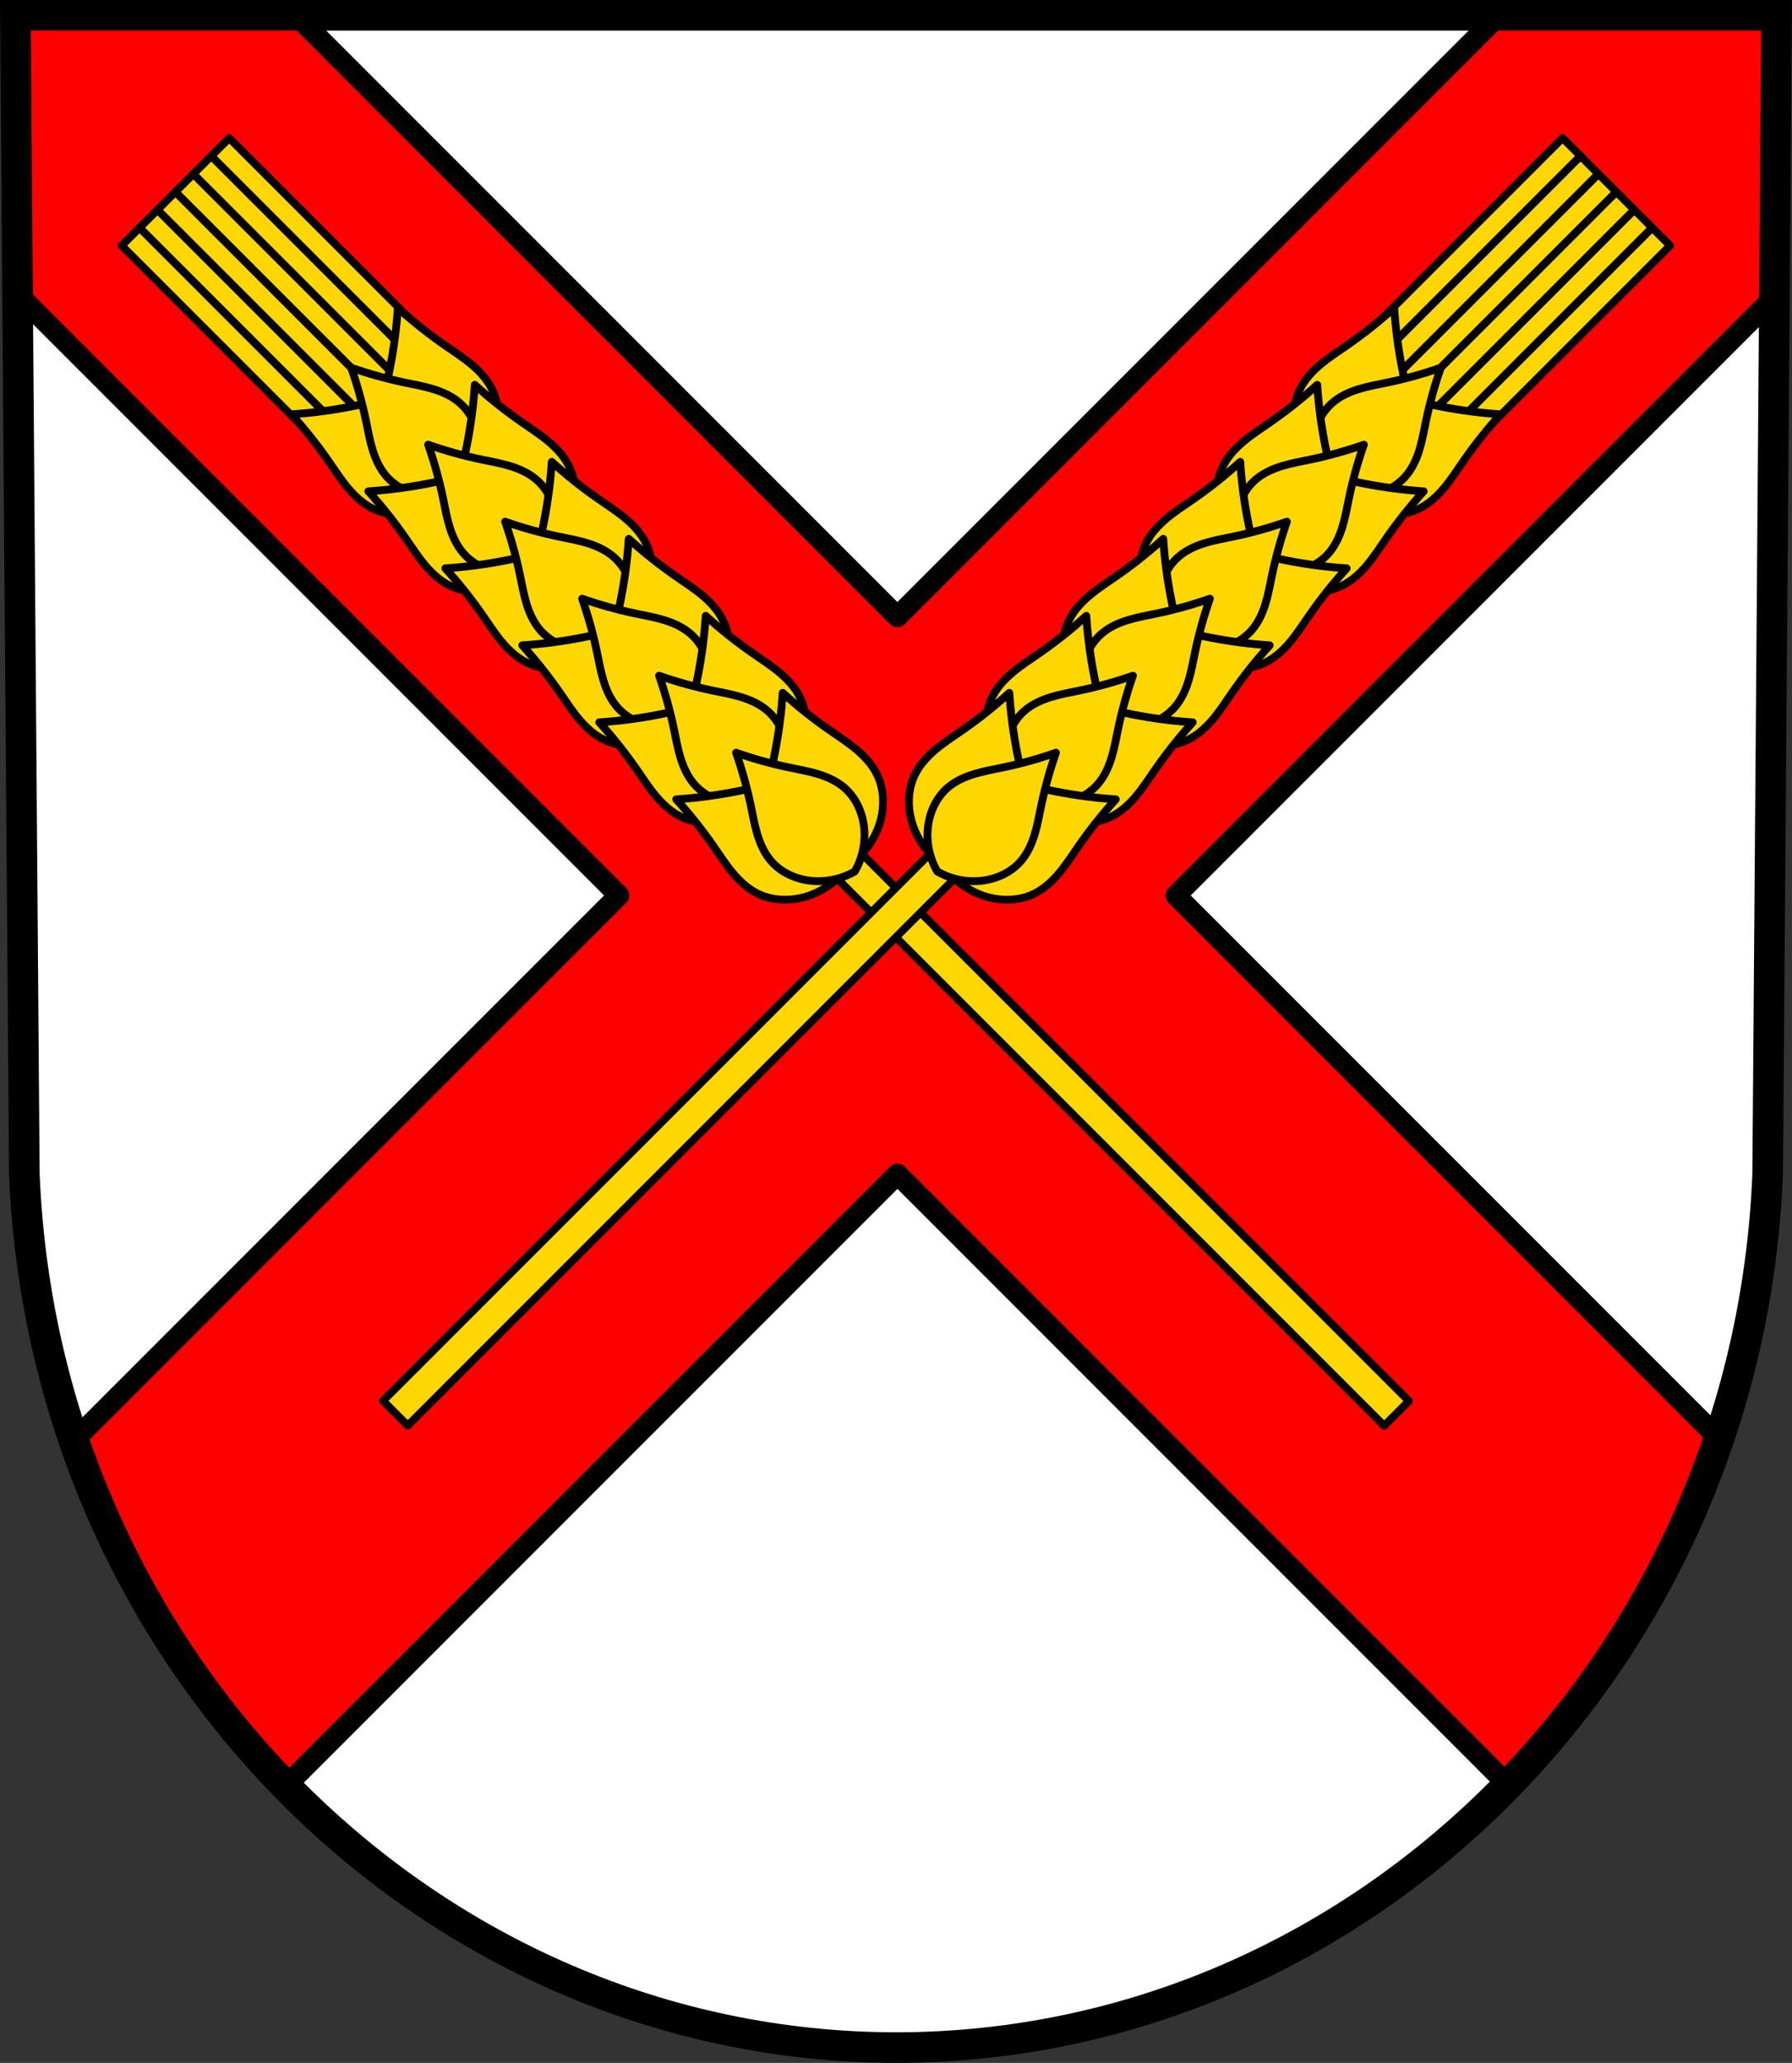 <?xml version="1.0" encoding="UTF-8" standalone="no"?>
<!-- Created with Inkscape (http://www.inkscape.org/) -->

<svg
   xmlns:dc="http://purl.org/dc/elements/1.1/"
   xmlns:cc="http://creativecommons.org/ns#"
   xmlns:rdf="http://www.w3.org/1999/02/22-rdf-syntax-ns#"
   xmlns:svg="http://www.w3.org/2000/svg"
   xmlns="http://www.w3.org/2000/svg"
   xmlns:sodipodi="http://sodipodi.sourceforge.net/DTD/sodipodi-0.dtd"
   xmlns:inkscape="http://www.inkscape.org/namespaces/inkscape"
   width="181.921mm"
   height="209.344mm"
   viewBox="0 0 181.921 209.344"
   version="1.1"
   id="svg950"
   inkscape:version="0.92.4 (5da689c313, 2019-01-14)"
   sodipodi:docname="DEU Urmersbach COA.svg">
  <rect x="0" y="0" width="181.921" height="209.344" fill="#333333" stroke="none"/>
  <defs
     id="defs944">
    <inkscape:path-effect
       effect="spiro"
       id="path-effect1851"
       is_visible="true" />
    <inkscape:path-effect
       effect="spiro"
       id="path-effect1851-1"
       is_visible="true" />
  </defs>
  <sodipodi:namedview
     id="base"
     pagecolor="#ffffff"
     bordercolor="#666666"
     borderopacity="1.0"
     inkscape:pageopacity="0.0"
     inkscape:pageshadow="2"
     inkscape:zoom="0.69260141"
     inkscape:cx="343.78863"
     inkscape:cy="395.60996"
     inkscape:document-units="mm"
     inkscape:current-layer="layer1"
     showgrid="false"
     inkscape:window-width="1366"
     inkscape:window-height="745"
     inkscape:window-x="-8"
     inkscape:window-y="-8"
     inkscape:window-maximized="1"
     fit-margin-top="0"
     fit-margin-left="0"
     fit-margin-right="0"
     fit-margin-bottom="0"
     inkscape:snap-midpoints="true"
     inkscape:snap-smooth-nodes="true"
     inkscape:snap-nodes="false"
     inkscape:object-paths="true" />
  <g
     inkscape:label="Ebene 1"
     inkscape:groupmode="layer"
     id="layer1"
     transform="translate(-3.286,-10.314)">
    <path
       style="fill:#ffffff;fill-rule:evenodd;stroke:none;stroke-width:3.104;stroke-opacity:1"
       inkscape:connector-curvature="0"
       d="M 183.643,11.866 182.736,129.447 c -1.979,49.459 -41.076,88.631 -88.49,88.658 C 46.875,218.044 7.764,178.859 5.757,129.447 L 4.85,11.866 H 94.244 Z"
       id="path10563-0-6-7-8-4"
       sodipodi:nodetypes="ccccccc" />
    <path
       style="fill:#ff0000;fill-opacity:1;stroke:#000000;stroke-width:8;stroke-linecap:round;stroke-linejoin:round;stroke-miterlimit:4;stroke-dasharray:none;stroke-opacity:1;paint-order:markers fill stroke"
       d="M 5.912 5.867 L 6.734 112.574 L 237.066 342.906 L 28.137 551.838 C 45.271 602.398 73.217 647.573 109.006 684.412 L 343.789 449.629 L 578.678 684.518 C 614.462 647.679 642.392 602.49 659.5 551.898 L 450.508 342.906 L 680.844 112.572 L 681.666 5.867 L 574.107 5.867 L 343.789 236.188 L 113.469 5.867 L 5.912 5.867 z "
       transform="matrix(0.265,0,0,0.265,3.286,10.314)"
       id="rect1746" />
    <rect
       style="fill:#ffd700;fill-opacity:1;stroke:#000000;stroke-width:0.794;stroke-linecap:round;stroke-linejoin:round;stroke-miterlimit:4;stroke-dasharray:none;stroke-opacity:1;paint-order:markers fill stroke"
       id="rect1789-4"
       width="3.549"
       height="90.495"
       x="-7.918"
       y="120.796"
       transform="rotate(-45)" />
    <rect
       style="fill:#ffd700;fill-opacity:1;stroke:#000000;stroke-width:0.794;stroke-linecap:round;stroke-linejoin:round;stroke-miterlimit:4;stroke-dasharray:none;stroke-opacity:1;paint-order:markers fill stroke"
       id="rect1789-4-1"
       width="3.549"
       height="90.495"
       x="-141.203"
       y="-12.489"
       transform="matrix(-0.707,-0.707,-0.707,0.707,0,0)" />
    <path
       style="fill:none;fill-rule:evenodd;stroke:#000000;stroke-width:3.104;stroke-opacity:1"
       inkscape:connector-curvature="0"
       d="M 183.643,11.866 182.736,129.447 c -1.979,49.459 -41.076,88.631 -88.49,88.658 C 46.875,218.044 7.764,178.859 5.757,129.447 L 4.85,11.866 H 94.244 Z"
       id="path10563-0-6-7-8"
       sodipodi:nodetypes="ccccccc" />
    <rect
       style="fill:#ffd700;fill-opacity:1;stroke:#000000;stroke-width:0.794;stroke-linecap:round;stroke-linejoin:round;stroke-miterlimit:4;stroke-dasharray:none;stroke-opacity:1;paint-order:markers fill stroke"
       id="rect1793-2"
       width="2.573"
       height="32.294"
       x="-13.862"
       y="35.979"
       transform="rotate(-45)" />
    <rect
       style="fill:#ffd700;fill-opacity:1;stroke:#000000;stroke-width:0.794;stroke-linecap:round;stroke-linejoin:round;stroke-miterlimit:4;stroke-dasharray:none;stroke-opacity:1;paint-order:markers fill stroke"
       id="rect1793-8-0"
       width="2.573"
       height="32.294"
       x="-11.289"
       y="35.979"
       transform="rotate(-45)" />
    <rect
       style="fill:#ffd700;fill-opacity:1;stroke:#000000;stroke-width:0.794;stroke-linecap:round;stroke-linejoin:round;stroke-miterlimit:4;stroke-dasharray:none;stroke-opacity:1;paint-order:markers fill stroke"
       id="rect1793-1-4"
       width="2.573"
       height="32.294"
       x="-8.717"
       y="35.979"
       transform="rotate(-45)" />
    <rect
       style="fill:#ffd700;fill-opacity:1;stroke:#000000;stroke-width:0.794;stroke-linecap:round;stroke-linejoin:round;stroke-miterlimit:4;stroke-dasharray:none;stroke-opacity:1;paint-order:markers fill stroke"
       id="rect1793-14-8"
       width="2.573"
       height="32.294"
       x="-6.144"
       y="35.979"
       transform="rotate(-45)" />
    <rect
       style="fill:#ffd700;fill-opacity:1;stroke:#000000;stroke-width:0.794;stroke-linecap:round;stroke-linejoin:round;stroke-miterlimit:4;stroke-dasharray:none;stroke-opacity:1;paint-order:markers fill stroke"
       id="rect1793-8-7-0"
       width="2.573"
       height="32.294"
       x="-3.571"
       y="35.979"
       transform="rotate(-45)" />
    <rect
       style="fill:#ffd700;fill-opacity:1;stroke:#000000;stroke-width:0.794;stroke-linecap:round;stroke-linejoin:round;stroke-miterlimit:4;stroke-dasharray:none;stroke-opacity:1;paint-order:markers fill stroke"
       id="rect1793-1-5-4"
       width="2.573"
       height="32.294"
       x="-0.998"
       y="35.979"
       transform="rotate(-45)" />
    <path
       style="fill:#ffd700;fill-opacity:1;stroke:#000000;stroke-width:0.794;stroke-linecap:round;stroke-linejoin:round;stroke-miterlimit:4;stroke-dasharray:none;stroke-opacity:1"
       d="m 32.865,52.359 c 1.372,1.513 2.644,3.115 3.808,4.793 0.629,0.906 1.226,1.837 1.934,2.682 0.709,0.845 1.539,1.609 2.529,2.097 1.498,0.738 3.285,0.785 4.888,0.307 1.637,-0.488 3.111,-1.512 4.14,-2.877 0.02,-0.156 0.03,-0.312 0.04,-0.469 0.156,-0.01 0.313,-0.02 0.468,-0.039 1.364,-1.029 2.388,-2.502 2.876,-4.139 0.478,-1.603 0.432,-3.39 -0.306,-4.888 -0.487,-0.99 -1.252,-1.82 -2.097,-2.529 -0.845,-0.709 -1.776,-1.305 -2.682,-1.934 -1.678,-1.163 -3.28,-2.436 -4.792,-3.808 -0.132,2.04 -0.397,4.072 -0.792,6.077 -0.214,1.083 -0.466,2.162 -0.58,3.26 -0.003,0.029 -0.005,0.059 -0.008,0.088 -0.029,0.003 -0.059,0.005 -0.088,0.008 -1.098,0.114 -2.176,0.366 -3.26,0.58 -2.006,0.395 -4.038,0.66 -6.077,0.792 z"
       id="path1849-1-3"
       inkscape:connector-curvature="0" />
    <path
       style="fill:#ffd700;fill-opacity:1;stroke:#000000;stroke-width:0.794;stroke-linecap:round;stroke-linejoin:round;stroke-miterlimit:4;stroke-dasharray:none;stroke-opacity:1"
       d="m 38.938,47.627 c 0.616,1.761 1.117,3.561 1.5,5.387 0.206,0.986 0.379,1.982 0.674,2.945 0.296,0.963 0.722,1.902 1.381,2.664 0.997,1.155 2.482,1.831 3.998,2 1.549,0.173 3.15,-0.164 4.498,-0.944 0.781,-1.349 1.117,-2.95 0.944,-4.498 -0.169,-1.516 -0.845,-3.002 -1.999,-3.999 -0.762,-0.659 -1.701,-1.085 -2.664,-1.381 -0.963,-0.296 -1.959,-0.468 -2.945,-0.674 -1.826,-0.382 -3.627,-0.883 -5.387,-1.499 z"
       id="path1849-0"
       inkscape:connector-curvature="0" />
    <path
       style="fill:#ffd700;fill-opacity:1;stroke:#000000;stroke-width:0.794;stroke-linecap:round;stroke-linejoin:round;stroke-miterlimit:4;stroke-dasharray:none;stroke-opacity:1"
       d="m 40.679,60.173 c 1.372,1.513 2.644,3.115 3.808,4.793 0.629,0.906 1.226,1.837 1.934,2.682 0.709,0.845 1.539,1.609 2.529,2.097 1.498,0.738 3.285,0.785 4.888,0.307 1.637,-0.488 3.111,-1.512 4.14,-2.877 0.02,-0.156 0.03,-0.312 0.04,-0.469 0.156,-0.01 0.313,-0.02 0.468,-0.039 1.364,-1.029 2.388,-2.502 2.876,-4.139 0.478,-1.603 0.432,-3.39 -0.306,-4.888 -0.487,-0.99 -1.252,-1.82 -2.097,-2.529 -0.845,-0.709 -1.776,-1.305 -2.682,-1.934 -1.678,-1.163 -3.28,-2.436 -4.792,-3.808 -0.132,2.04 -0.397,4.072 -0.792,6.077 -0.214,1.083 -0.466,2.162 -0.58,3.26 -0.003,0.029 -0.005,0.059 -0.008,0.088 -0.029,0.003 -0.059,0.005 -0.088,0.008 -1.098,0.114 -2.176,0.366 -3.26,0.58 -2.006,0.395 -4.038,0.66 -6.077,0.792 z"
       id="path1849-1-4-2"
       inkscape:connector-curvature="0" />
    <path
       style="fill:#ffd700;fill-opacity:1;stroke:#000000;stroke-width:0.794;stroke-linecap:round;stroke-linejoin:round;stroke-miterlimit:4;stroke-dasharray:none;stroke-opacity:1"
       d="m 46.752,55.441 c 0.616,1.761 1.117,3.561 1.5,5.387 0.206,0.986 0.379,1.982 0.674,2.945 0.296,0.963 0.722,1.902 1.381,2.664 0.997,1.155 2.482,1.831 3.998,2 1.549,0.173 3.15,-0.164 4.498,-0.944 0.781,-1.349 1.117,-2.95 0.944,-4.498 -0.169,-1.516 -0.845,-3.002 -1.999,-3.999 -0.762,-0.659 -1.701,-1.085 -2.664,-1.381 -0.963,-0.296 -1.959,-0.468 -2.945,-0.674 -1.826,-0.382 -3.627,-0.883 -5.387,-1.499 z"
       id="path1849-7-9"
       inkscape:connector-curvature="0" />
    <path
       style="fill:#ffd700;fill-opacity:1;stroke:#000000;stroke-width:0.794;stroke-linecap:round;stroke-linejoin:round;stroke-miterlimit:4;stroke-dasharray:none;stroke-opacity:1"
       d="m 48.493,67.987 c 1.372,1.513 2.644,3.115 3.808,4.793 0.629,0.906 1.226,1.837 1.934,2.682 0.709,0.845 1.539,1.609 2.529,2.097 1.498,0.738 3.285,0.785 4.888,0.307 1.637,-0.488 3.111,-1.512 4.14,-2.877 0.02,-0.156 0.03,-0.312 0.04,-0.469 0.156,-0.01 0.313,-0.02 0.468,-0.039 1.364,-1.029 2.388,-2.502 2.876,-4.139 0.478,-1.603 0.432,-3.39 -0.306,-4.888 -0.487,-0.99 -1.252,-1.82 -2.097,-2.529 -0.845,-0.709 -1.776,-1.305 -2.682,-1.934 -1.678,-1.163 -3.28,-2.436 -4.792,-3.808 -0.132,2.04 -0.397,4.072 -0.792,6.077 -0.214,1.083 -0.466,2.162 -0.58,3.26 -0.003,0.029 -0.005,0.059 -0.008,0.088 -0.029,0.003 -0.059,0.005 -0.088,0.008 -1.098,0.114 -2.176,0.366 -3.26,0.58 -2.006,0.395 -4.038,0.66 -6.077,0.792 z"
       id="path1849-1-8-5"
       inkscape:connector-curvature="0" />
    <path
       style="fill:#ffd700;fill-opacity:1;stroke:#000000;stroke-width:0.794;stroke-linecap:round;stroke-linejoin:round;stroke-miterlimit:4;stroke-dasharray:none;stroke-opacity:1"
       d="m 54.566,63.255 c 0.616,1.761 1.117,3.561 1.5,5.387 0.206,0.986 0.379,1.982 0.674,2.945 0.296,0.963 0.722,1.902 1.381,2.664 0.997,1.155 2.482,1.831 3.998,2 1.549,0.173 3.15,-0.164 4.498,-0.944 0.781,-1.349 1.117,-2.95 0.944,-4.498 -0.169,-1.516 -0.845,-3.002 -1.999,-3.999 -0.762,-0.659 -1.701,-1.085 -2.664,-1.381 -0.963,-0.296 -1.959,-0.468 -2.945,-0.674 -1.826,-0.382 -3.627,-0.883 -5.387,-1.499 z"
       id="path1849-9-5"
       inkscape:connector-curvature="0" />
    <path
       style="fill:#ffd700;fill-opacity:1;stroke:#000000;stroke-width:0.794;stroke-linecap:round;stroke-linejoin:round;stroke-miterlimit:4;stroke-dasharray:none;stroke-opacity:1"
       d="m 56.308,75.801 c 1.372,1.513 2.644,3.115 3.808,4.793 0.629,0.906 1.226,1.837 1.934,2.682 0.709,0.845 1.539,1.609 2.529,2.097 1.498,0.738 3.285,0.785 4.888,0.307 1.637,-0.488 3.111,-1.512 4.14,-2.877 0.02,-0.156 0.03,-0.312 0.04,-0.469 0.156,-0.01 0.313,-0.02 0.468,-0.039 1.364,-1.029 2.388,-2.502 2.876,-4.139 0.478,-1.603 0.432,-3.39 -0.306,-4.888 -0.487,-0.99 -1.252,-1.82 -2.097,-2.529 -0.845,-0.709 -1.776,-1.305 -2.682,-1.934 -1.678,-1.163 -3.28,-2.436 -4.792,-3.808 -0.132,2.04 -0.397,4.072 -0.792,6.077 -0.214,1.083 -0.466,2.162 -0.58,3.26 -0.003,0.029 -0.005,0.059 -0.008,0.088 -0.029,0.003 -0.059,0.005 -0.088,0.008 -1.098,0.114 -2.176,0.366 -3.26,0.58 -2.006,0.395 -4.038,0.66 -6.077,0.792 z"
       id="path1849-1-1-1"
       inkscape:connector-curvature="0" />
    <path
       style="fill:#ffd700;fill-opacity:1;stroke:#000000;stroke-width:0.794;stroke-linecap:round;stroke-linejoin:round;stroke-miterlimit:4;stroke-dasharray:none;stroke-opacity:1"
       d="m 62.381,71.069 c 0.616,1.761 1.117,3.561 1.5,5.387 0.206,0.986 0.379,1.982 0.674,2.945 0.296,0.963 0.722,1.902 1.381,2.664 0.997,1.155 2.482,1.831 3.998,2 1.549,0.173 3.15,-0.164 4.498,-0.944 0.781,-1.349 1.117,-2.95 0.944,-4.498 -0.169,-1.516 -0.845,-3.002 -1.999,-3.999 -0.762,-0.659 -1.701,-1.085 -2.664,-1.381 -0.963,-0.296 -1.959,-0.468 -2.945,-0.674 C 65.942,72.186 64.141,71.685 62.381,71.069 Z"
       id="path1849-94-8"
       inkscape:connector-curvature="0" />
    <path
       style="fill:#ffd700;fill-opacity:1;stroke:#000000;stroke-width:0.794;stroke-linecap:round;stroke-linejoin:round;stroke-miterlimit:4;stroke-dasharray:none;stroke-opacity:1"
       d="m 64.122,83.616 c 1.372,1.513 2.644,3.115 3.808,4.793 0.629,0.906 1.226,1.837 1.934,2.682 0.709,0.845 1.539,1.609 2.529,2.097 1.498,0.738 3.285,0.785 4.888,0.307 1.637,-0.488 3.111,-1.512 4.14,-2.877 0.02,-0.156 0.03,-0.312 0.04,-0.469 0.156,-0.01 0.313,-0.02 0.468,-0.039 1.364,-1.029 2.388,-2.502 2.876,-4.139 0.478,-1.603 0.432,-3.39 -0.306,-4.888 -0.487,-0.99 -1.252,-1.82 -2.097,-2.529 -0.845,-0.709 -1.776,-1.305 -2.682,-1.934 -1.678,-1.163 -3.28,-2.436 -4.792,-3.808 -0.132,2.04 -0.397,4.072 -0.792,6.077 -0.214,1.083 -0.466,2.162 -0.58,3.26 -0.003,0.029 -0.005,0.059 -0.008,0.088 -0.029,0.003 -0.059,0.005 -0.088,0.008 -1.098,0.114 -2.176,0.366 -3.26,0.58 -2.006,0.395 -4.038,0.66 -6.077,0.792 z"
       id="path1849-1-9-0"
       inkscape:connector-curvature="0" />
    <path
       style="fill:#ffd700;fill-opacity:1;stroke:#000000;stroke-width:0.794;stroke-linecap:round;stroke-linejoin:round;stroke-miterlimit:4;stroke-dasharray:none;stroke-opacity:1"
       d="m 70.195,78.884 c 0.616,1.761 1.117,3.561 1.5,5.387 0.206,0.986 0.379,1.982 0.674,2.945 0.296,0.963 0.722,1.902 1.381,2.664 0.997,1.155 2.482,1.831 3.998,2 1.549,0.173 3.15,-0.164 4.498,-0.944 0.781,-1.349 1.117,-2.95 0.944,-4.498 -0.169,-1.516 -0.845,-3.002 -1.999,-3.999 -0.762,-0.659 -1.701,-1.085 -2.664,-1.381 -0.963,-0.296 -1.959,-0.468 -2.945,-0.674 -1.826,-0.382 -3.627,-0.883 -5.387,-1.499 z"
       id="path1849-3-3"
       inkscape:connector-curvature="0" />
    <path
       style="fill:#ffd700;fill-opacity:1;stroke:#000000;stroke-width:0.794;stroke-linecap:round;stroke-linejoin:round;stroke-miterlimit:4;stroke-dasharray:none;stroke-opacity:1"
       d="m 71.936,91.43 c 1.372,1.513 2.644,3.115 3.808,4.793 0.629,0.906 1.226,1.837 1.934,2.682 0.709,0.845 1.539,1.609 2.529,2.097 1.498,0.738 3.285,0.785 4.888,0.307 1.637,-0.488 3.111,-1.512 4.14,-2.877 0.02,-0.156 0.03,-0.312 0.04,-0.469 0.156,-0.01 0.313,-0.02 0.468,-0.039 1.364,-1.029 2.388,-2.502 2.876,-4.139 0.478,-1.603 0.432,-3.39 -0.306,-4.888 -0.487,-0.99 -1.252,-1.82 -2.097,-2.529 -0.845,-0.709 -1.776,-1.305 -2.682,-1.934 -1.678,-1.163 -3.28,-2.436 -4.792,-3.808 -0.132,2.04 -0.397,4.072 -0.792,6.077 -0.214,1.083 -0.466,2.162 -0.58,3.26 -0.003,0.029 -0.005,0.059 -0.008,0.088 -0.029,0.003 -0.059,0.005 -0.088,0.008 -1.098,0.114 -2.176,0.366 -3.26,0.58 -2.006,0.395 -4.038,0.66 -6.077,0.792 z"
       id="path1849-1-5-8"
       inkscape:connector-curvature="0" />
    <path
       style="fill:#ffd700;fill-opacity:1;stroke:#000000;stroke-width:0.794;stroke-linecap:round;stroke-linejoin:round;stroke-miterlimit:4;stroke-dasharray:none;stroke-opacity:1"
       d="m 78.009,86.698 c 0.616,1.761 1.117,3.561 1.5,5.387 0.206,0.986 0.379,1.982 0.674,2.945 0.296,0.963 0.722,1.902 1.381,2.664 0.997,1.155 2.482,1.831 3.998,2 1.549,0.173 3.15,-0.164 4.498,-0.944 0.781,-1.349 1.117,-2.95 0.944,-4.498 -0.169,-1.516 -0.845,-3.002 -1.999,-3.999 -0.762,-0.659 -1.701,-1.085 -2.664,-1.381 -0.963,-0.296 -1.959,-0.468 -2.945,-0.674 -1.826,-0.382 -3.627,-0.883 -5.387,-1.499 z"
       id="path1849-97-4"
       inkscape:connector-curvature="0" />
    <rect
       style="fill:#ffd700;fill-opacity:1;stroke:#000000;stroke-width:0.794;stroke-linecap:round;stroke-linejoin:round;stroke-miterlimit:4;stroke-dasharray:none;stroke-opacity:1;paint-order:markers fill stroke"
       id="rect1793-2-1"
       width="2.573"
       height="32.294"
       x="-147.147"
       y="-97.306"
       transform="matrix(-0.707,-0.707,-0.707,0.707,0,0)" />
    <rect
       style="fill:#ffd700;fill-opacity:1;stroke:#000000;stroke-width:0.794;stroke-linecap:round;stroke-linejoin:round;stroke-miterlimit:4;stroke-dasharray:none;stroke-opacity:1;paint-order:markers fill stroke"
       id="rect1793-8-0-9"
       width="2.573"
       height="32.294"
       x="-144.574"
       y="-97.306"
       transform="matrix(-0.707,-0.707,-0.707,0.707,0,0)" />
    <rect
       style="fill:#ffd700;fill-opacity:1;stroke:#000000;stroke-width:0.794;stroke-linecap:round;stroke-linejoin:round;stroke-miterlimit:4;stroke-dasharray:none;stroke-opacity:1;paint-order:markers fill stroke"
       id="rect1793-1-4-5"
       width="2.573"
       height="32.294"
       x="-142.001"
       y="-97.306"
       transform="matrix(-0.707,-0.707,-0.707,0.707,0,0)" />
    <rect
       style="fill:#ffd700;fill-opacity:1;stroke:#000000;stroke-width:0.794;stroke-linecap:round;stroke-linejoin:round;stroke-miterlimit:4;stroke-dasharray:none;stroke-opacity:1;paint-order:markers fill stroke"
       id="rect1793-14-8-7"
       width="2.573"
       height="32.294"
       x="-139.428"
       y="-97.306"
       transform="matrix(-0.707,-0.707,-0.707,0.707,0,0)" />
    <rect
       style="fill:#ffd700;fill-opacity:1;stroke:#000000;stroke-width:0.794;stroke-linecap:round;stroke-linejoin:round;stroke-miterlimit:4;stroke-dasharray:none;stroke-opacity:1;paint-order:markers fill stroke"
       id="rect1793-8-7-0-7"
       width="2.573"
       height="32.294"
       x="-136.855"
       y="-97.306"
       transform="matrix(-0.707,-0.707,-0.707,0.707,0,0)" />
    <rect
       style="fill:#ffd700;fill-opacity:1;stroke:#000000;stroke-width:0.794;stroke-linecap:round;stroke-linejoin:round;stroke-miterlimit:4;stroke-dasharray:none;stroke-opacity:1;paint-order:markers fill stroke"
       id="rect1793-1-5-4-7"
       width="2.573"
       height="32.294"
       x="-134.283"
       y="-97.306"
       transform="matrix(-0.707,-0.707,-0.707,0.707,0,0)" />
    <path
       style="fill:#ffd700;fill-opacity:1;stroke:#000000;stroke-width:0.794;stroke-linecap:round;stroke-linejoin:round;stroke-miterlimit:4;stroke-dasharray:none;stroke-opacity:1"
       d="m 155.628,52.359 c -1.372,1.513 -2.644,3.115 -3.808,4.793 -0.629,0.906 -1.226,1.837 -1.934,2.682 -0.709,0.845 -1.539,1.609 -2.529,2.097 -1.498,0.738 -3.285,0.785 -4.888,0.307 -1.637,-0.488 -3.111,-1.512 -4.14,-2.877 -0.02,-0.156 -0.029,-0.312 -0.04,-0.469 -0.156,-0.01 -0.313,-0.02 -0.468,-0.039 -1.364,-1.029 -2.388,-2.502 -2.876,-4.139 -0.478,-1.603 -0.432,-3.39 0.306,-4.888 0.487,-0.99 1.252,-1.82 2.097,-2.529 0.845,-0.709 1.776,-1.305 2.682,-1.934 1.678,-1.163 3.28,-2.436 4.792,-3.808 0.132,2.04 0.397,4.072 0.792,6.077 0.214,1.083 0.466,2.162 0.58,3.26 0.003,0.029 0.005,0.059 0.008,0.088 0.029,0.003 0.059,0.005 0.088,0.008 1.098,0.114 2.176,0.366 3.26,0.58 2.006,0.395 4.038,0.66 6.077,0.792 z"
       id="path1849-1-3-8"
       inkscape:connector-curvature="0" />
    <path
       style="fill:#ffd700;fill-opacity:1;stroke:#000000;stroke-width:0.794;stroke-linecap:round;stroke-linejoin:round;stroke-miterlimit:4;stroke-dasharray:none;stroke-opacity:1"
       d="m 149.555,47.627 c -0.616,1.761 -1.117,3.561 -1.5,5.387 -0.206,0.986 -0.379,1.982 -0.674,2.945 -0.296,0.963 -0.722,1.902 -1.381,2.664 -0.997,1.155 -2.482,1.831 -3.998,2 -1.549,0.173 -3.15,-0.164 -4.498,-0.944 -0.781,-1.349 -1.117,-2.95 -0.944,-4.498 0.169,-1.516 0.845,-3.002 1.999,-3.999 0.762,-0.659 1.701,-1.085 2.664,-1.381 0.963,-0.296 1.959,-0.468 2.945,-0.674 1.826,-0.382 3.627,-0.883 5.387,-1.499 z"
       id="path1849-0-9"
       inkscape:connector-curvature="0" />
    <path
       style="fill:#ffd700;fill-opacity:1;stroke:#000000;stroke-width:0.794;stroke-linecap:round;stroke-linejoin:round;stroke-miterlimit:4;stroke-dasharray:none;stroke-opacity:1"
       d="m 147.814,60.173 c -1.372,1.513 -2.644,3.115 -3.808,4.793 -0.629,0.906 -1.226,1.837 -1.934,2.682 -0.709,0.845 -1.539,1.609 -2.529,2.097 -1.498,0.738 -3.285,0.785 -4.888,0.307 -1.637,-0.488 -3.111,-1.512 -4.14,-2.877 -0.02,-0.156 -0.029,-0.312 -0.04,-0.469 -0.156,-0.01 -0.313,-0.02 -0.468,-0.039 -1.364,-1.029 -2.388,-2.502 -2.876,-4.139 -0.478,-1.603 -0.432,-3.39 0.306,-4.888 0.487,-0.99 1.252,-1.82 2.097,-2.529 0.845,-0.709 1.776,-1.305 2.682,-1.934 1.678,-1.163 3.28,-2.436 4.792,-3.808 0.132,2.04 0.397,4.072 0.792,6.077 0.214,1.083 0.466,2.162 0.58,3.26 0.003,0.029 0.005,0.059 0.008,0.088 0.029,0.003 0.059,0.005 0.088,0.008 1.098,0.114 2.176,0.366 3.26,0.58 2.006,0.395 4.038,0.66 6.077,0.792 z"
       id="path1849-1-4-2-3"
       inkscape:connector-curvature="0" />
    <path
       style="fill:#ffd700;fill-opacity:1;stroke:#000000;stroke-width:0.794;stroke-linecap:round;stroke-linejoin:round;stroke-miterlimit:4;stroke-dasharray:none;stroke-opacity:1"
       d="m 141.741,55.441 c -0.616,1.761 -1.117,3.561 -1.5,5.387 -0.206,0.986 -0.379,1.982 -0.674,2.945 -0.296,0.963 -0.722,1.902 -1.381,2.664 -0.997,1.155 -2.482,1.831 -3.998,2 -1.549,0.173 -3.15,-0.164 -4.498,-0.944 -0.781,-1.349 -1.117,-2.95 -0.944,-4.498 0.169,-1.516 0.845,-3.002 1.999,-3.999 0.762,-0.659 1.701,-1.085 2.664,-1.381 0.963,-0.296 1.959,-0.468 2.945,-0.674 1.826,-0.382 3.627,-0.883 5.387,-1.499 z"
       id="path1849-7-9-4"
       inkscape:connector-curvature="0" />
    <path
       style="fill:#ffd700;fill-opacity:1;stroke:#000000;stroke-width:0.794;stroke-linecap:round;stroke-linejoin:round;stroke-miterlimit:4;stroke-dasharray:none;stroke-opacity:1"
       d="m 140,67.987 c -1.372,1.513 -2.644,3.115 -3.808,4.793 -0.629,0.906 -1.226,1.837 -1.934,2.682 -0.709,0.845 -1.539,1.609 -2.529,2.097 -1.498,0.738 -3.285,0.785 -4.888,0.307 -1.637,-0.488 -3.111,-1.512 -4.14,-2.877 -0.02,-0.156 -0.029,-0.312 -0.04,-0.469 -0.156,-0.01 -0.313,-0.02 -0.468,-0.039 -1.364,-1.029 -2.388,-2.502 -2.876,-4.139 -0.478,-1.603 -0.432,-3.39 0.306,-4.888 0.487,-0.99 1.252,-1.82 2.097,-2.529 0.845,-0.709 1.776,-1.305 2.682,-1.934 1.678,-1.163 3.28,-2.436 4.792,-3.808 0.132,2.04 0.397,4.072 0.792,6.077 0.214,1.083 0.466,2.162 0.58,3.26 0.003,0.029 0.005,0.059 0.008,0.088 0.029,0.003 0.059,0.005 0.088,0.008 1.098,0.114 2.176,0.366 3.26,0.58 2.006,0.395 4.038,0.66 6.077,0.792 z"
       id="path1849-1-8-5-1"
       inkscape:connector-curvature="0" />
    <path
       style="fill:#ffd700;fill-opacity:1;stroke:#000000;stroke-width:0.794;stroke-linecap:round;stroke-linejoin:round;stroke-miterlimit:4;stroke-dasharray:none;stroke-opacity:1"
       d="m 133.927,63.255 c -0.616,1.761 -1.117,3.561 -1.5,5.387 -0.206,0.986 -0.379,1.982 -0.674,2.945 -0.296,0.963 -0.722,1.902 -1.381,2.664 -0.997,1.155 -2.482,1.831 -3.998,2 -1.549,0.173 -3.15,-0.164 -4.498,-0.944 -0.781,-1.349 -1.117,-2.95 -0.944,-4.498 0.169,-1.516 0.845,-3.002 1.999,-3.999 0.762,-0.659 1.701,-1.085 2.664,-1.381 0.963,-0.296 1.959,-0.468 2.945,-0.674 1.826,-0.382 3.627,-0.883 5.387,-1.499 z"
       id="path1849-9-5-8"
       inkscape:connector-curvature="0" />
    <path
       style="fill:#ffd700;fill-opacity:1;stroke:#000000;stroke-width:0.794;stroke-linecap:round;stroke-linejoin:round;stroke-miterlimit:4;stroke-dasharray:none;stroke-opacity:1"
       d="m 132.185,75.801 c -1.372,1.513 -2.644,3.115 -3.808,4.793 -0.629,0.906 -1.226,1.837 -1.934,2.682 -0.709,0.845 -1.539,1.609 -2.529,2.097 -1.498,0.738 -3.285,0.785 -4.888,0.307 -1.637,-0.488 -3.111,-1.512 -4.14,-2.877 -0.02,-0.156 -0.029,-0.312 -0.04,-0.469 -0.156,-0.01 -0.313,-0.02 -0.468,-0.039 -1.364,-1.029 -2.388,-2.502 -2.876,-4.139 -0.478,-1.603 -0.432,-3.39 0.306,-4.888 0.487,-0.99 1.252,-1.82 2.097,-2.529 0.845,-0.709 1.776,-1.305 2.682,-1.934 1.678,-1.163 3.28,-2.436 4.792,-3.808 0.132,2.04 0.397,4.072 0.792,6.077 0.214,1.083 0.466,2.162 0.58,3.26 0.003,0.029 0.005,0.059 0.008,0.088 0.029,0.003 0.059,0.005 0.088,0.008 1.098,0.114 2.176,0.366 3.26,0.58 2.006,0.395 4.038,0.66 6.077,0.792 z"
       id="path1849-1-1-1-8"
       inkscape:connector-curvature="0" />
    <path
       style="fill:#ffd700;fill-opacity:1;stroke:#000000;stroke-width:0.794;stroke-linecap:round;stroke-linejoin:round;stroke-miterlimit:4;stroke-dasharray:none;stroke-opacity:1"
       d="m 126.112,71.069 c -0.616,1.761 -1.117,3.561 -1.5,5.387 -0.206,0.986 -0.379,1.982 -0.674,2.945 -0.296,0.963 -0.722,1.902 -1.381,2.664 -0.997,1.155 -2.482,1.831 -3.998,2 -1.549,0.173 -3.15,-0.164 -4.498,-0.944 -0.781,-1.349 -1.117,-2.95 -0.944,-4.498 0.169,-1.516 0.845,-3.002 1.999,-3.999 0.762,-0.659 1.701,-1.085 2.664,-1.381 0.963,-0.296 1.959,-0.468 2.945,-0.674 1.826,-0.382 3.627,-0.883 5.387,-1.499 z"
       id="path1849-94-8-6"
       inkscape:connector-curvature="0" />
    <path
       style="fill:#ffd700;fill-opacity:1;stroke:#000000;stroke-width:0.794;stroke-linecap:round;stroke-linejoin:round;stroke-miterlimit:4;stroke-dasharray:none;stroke-opacity:1"
       d="m 124.371,83.616 c -1.372,1.513 -2.644,3.115 -3.808,4.793 -0.629,0.906 -1.226,1.837 -1.934,2.682 -0.709,0.845 -1.539,1.609 -2.529,2.097 -1.498,0.738 -3.285,0.785 -4.888,0.307 -1.637,-0.488 -3.111,-1.512 -4.14,-2.877 -0.02,-0.156 -0.029,-0.312 -0.04,-0.469 -0.156,-0.01 -0.313,-0.02 -0.468,-0.039 -1.364,-1.029 -2.388,-2.502 -2.876,-4.139 -0.478,-1.603 -0.432,-3.39 0.306,-4.888 0.487,-0.99 1.252,-1.82 2.097,-2.529 0.845,-0.709 1.776,-1.305 2.682,-1.934 1.678,-1.163 3.28,-2.436 4.792,-3.808 0.132,2.04 0.397,4.072 0.792,6.077 0.214,1.083 0.466,2.162 0.58,3.26 0.003,0.029 0.005,0.059 0.008,0.088 0.029,0.003 0.059,0.005 0.088,0.008 1.098,0.114 2.176,0.366 3.26,0.58 2.006,0.395 4.038,0.66 6.077,0.792 z"
       id="path1849-1-9-0-0"
       inkscape:connector-curvature="0" />
    <path
       style="fill:#ffd700;fill-opacity:1;stroke:#000000;stroke-width:0.794;stroke-linecap:round;stroke-linejoin:round;stroke-miterlimit:4;stroke-dasharray:none;stroke-opacity:1"
       d="m 118.298,78.883 c -0.616,1.761 -1.117,3.561 -1.5,5.387 -0.206,0.986 -0.379,1.982 -0.674,2.945 -0.296,0.963 -0.722,1.902 -1.381,2.664 -0.997,1.155 -2.482,1.831 -3.998,2 -1.549,0.173 -3.15,-0.164 -4.498,-0.944 -0.781,-1.349 -1.117,-2.95 -0.944,-4.498 0.169,-1.516 0.845,-3.002 1.999,-3.999 0.762,-0.659 1.701,-1.085 2.664,-1.381 0.963,-0.296 1.959,-0.468 2.945,-0.674 1.826,-0.382 3.627,-0.883 5.387,-1.499 z"
       id="path1849-3-3-7"
       inkscape:connector-curvature="0" />
    <path
       style="fill:#ffd700;fill-opacity:1;stroke:#000000;stroke-width:0.794;stroke-linecap:round;stroke-linejoin:round;stroke-miterlimit:4;stroke-dasharray:none;stroke-opacity:1"
       d="m 116.557,91.43 c -1.372,1.513 -2.644,3.115 -3.808,4.793 -0.629,0.906 -1.226,1.837 -1.934,2.682 -0.709,0.845 -1.539,1.609 -2.529,2.097 -1.498,0.738 -3.285,0.785 -4.888,0.307 -1.637,-0.488 -3.111,-1.512 -4.14,-2.877 -0.02,-0.156 -0.03,-0.312 -0.04,-0.469 -0.156,-0.01 -0.313,-0.02 -0.468,-0.039 -1.364,-1.029 -2.388,-2.502 -2.876,-4.139 -0.478,-1.603 -0.432,-3.39 0.306,-4.888 0.487,-0.99 1.252,-1.82 2.097,-2.529 0.845,-0.709 1.776,-1.305 2.682,-1.934 1.678,-1.163 3.28,-2.436 4.792,-3.808 0.132,2.04 0.397,4.072 0.792,6.077 0.214,1.083 0.466,2.162 0.58,3.26 0.003,0.029 0.005,0.059 0.008,0.088 0.029,0.003 0.059,0.005 0.088,0.008 1.098,0.114 2.176,0.366 3.26,0.58 2.006,0.395 4.038,0.66 6.077,0.792 z"
       id="path1849-1-5-8-2"
       inkscape:connector-curvature="0" />
    <path
       style="fill:#ffd700;fill-opacity:1;stroke:#000000;stroke-width:0.794;stroke-linecap:round;stroke-linejoin:round;stroke-miterlimit:4;stroke-dasharray:none;stroke-opacity:1"
       d="m 110.484,86.698 c -0.616,1.761 -1.117,3.561 -1.5,5.387 -0.206,0.986 -0.379,1.982 -0.674,2.945 -0.296,0.963 -0.722,1.902 -1.381,2.664 -0.997,1.155 -2.482,1.831 -3.998,2 -1.549,0.173 -3.15,-0.164 -4.498,-0.944 -0.781,-1.349 -1.117,-2.95 -0.944,-4.498 0.169,-1.516 0.845,-3.002 1.999,-3.999 0.762,-0.659 1.701,-1.085 2.664,-1.381 0.963,-0.296 1.959,-0.468 2.945,-0.674 1.826,-0.382 3.627,-0.883 5.387,-1.499 z"
       id="path1849-97-4-5"
       inkscape:connector-curvature="0" />
  </g>
</svg>
